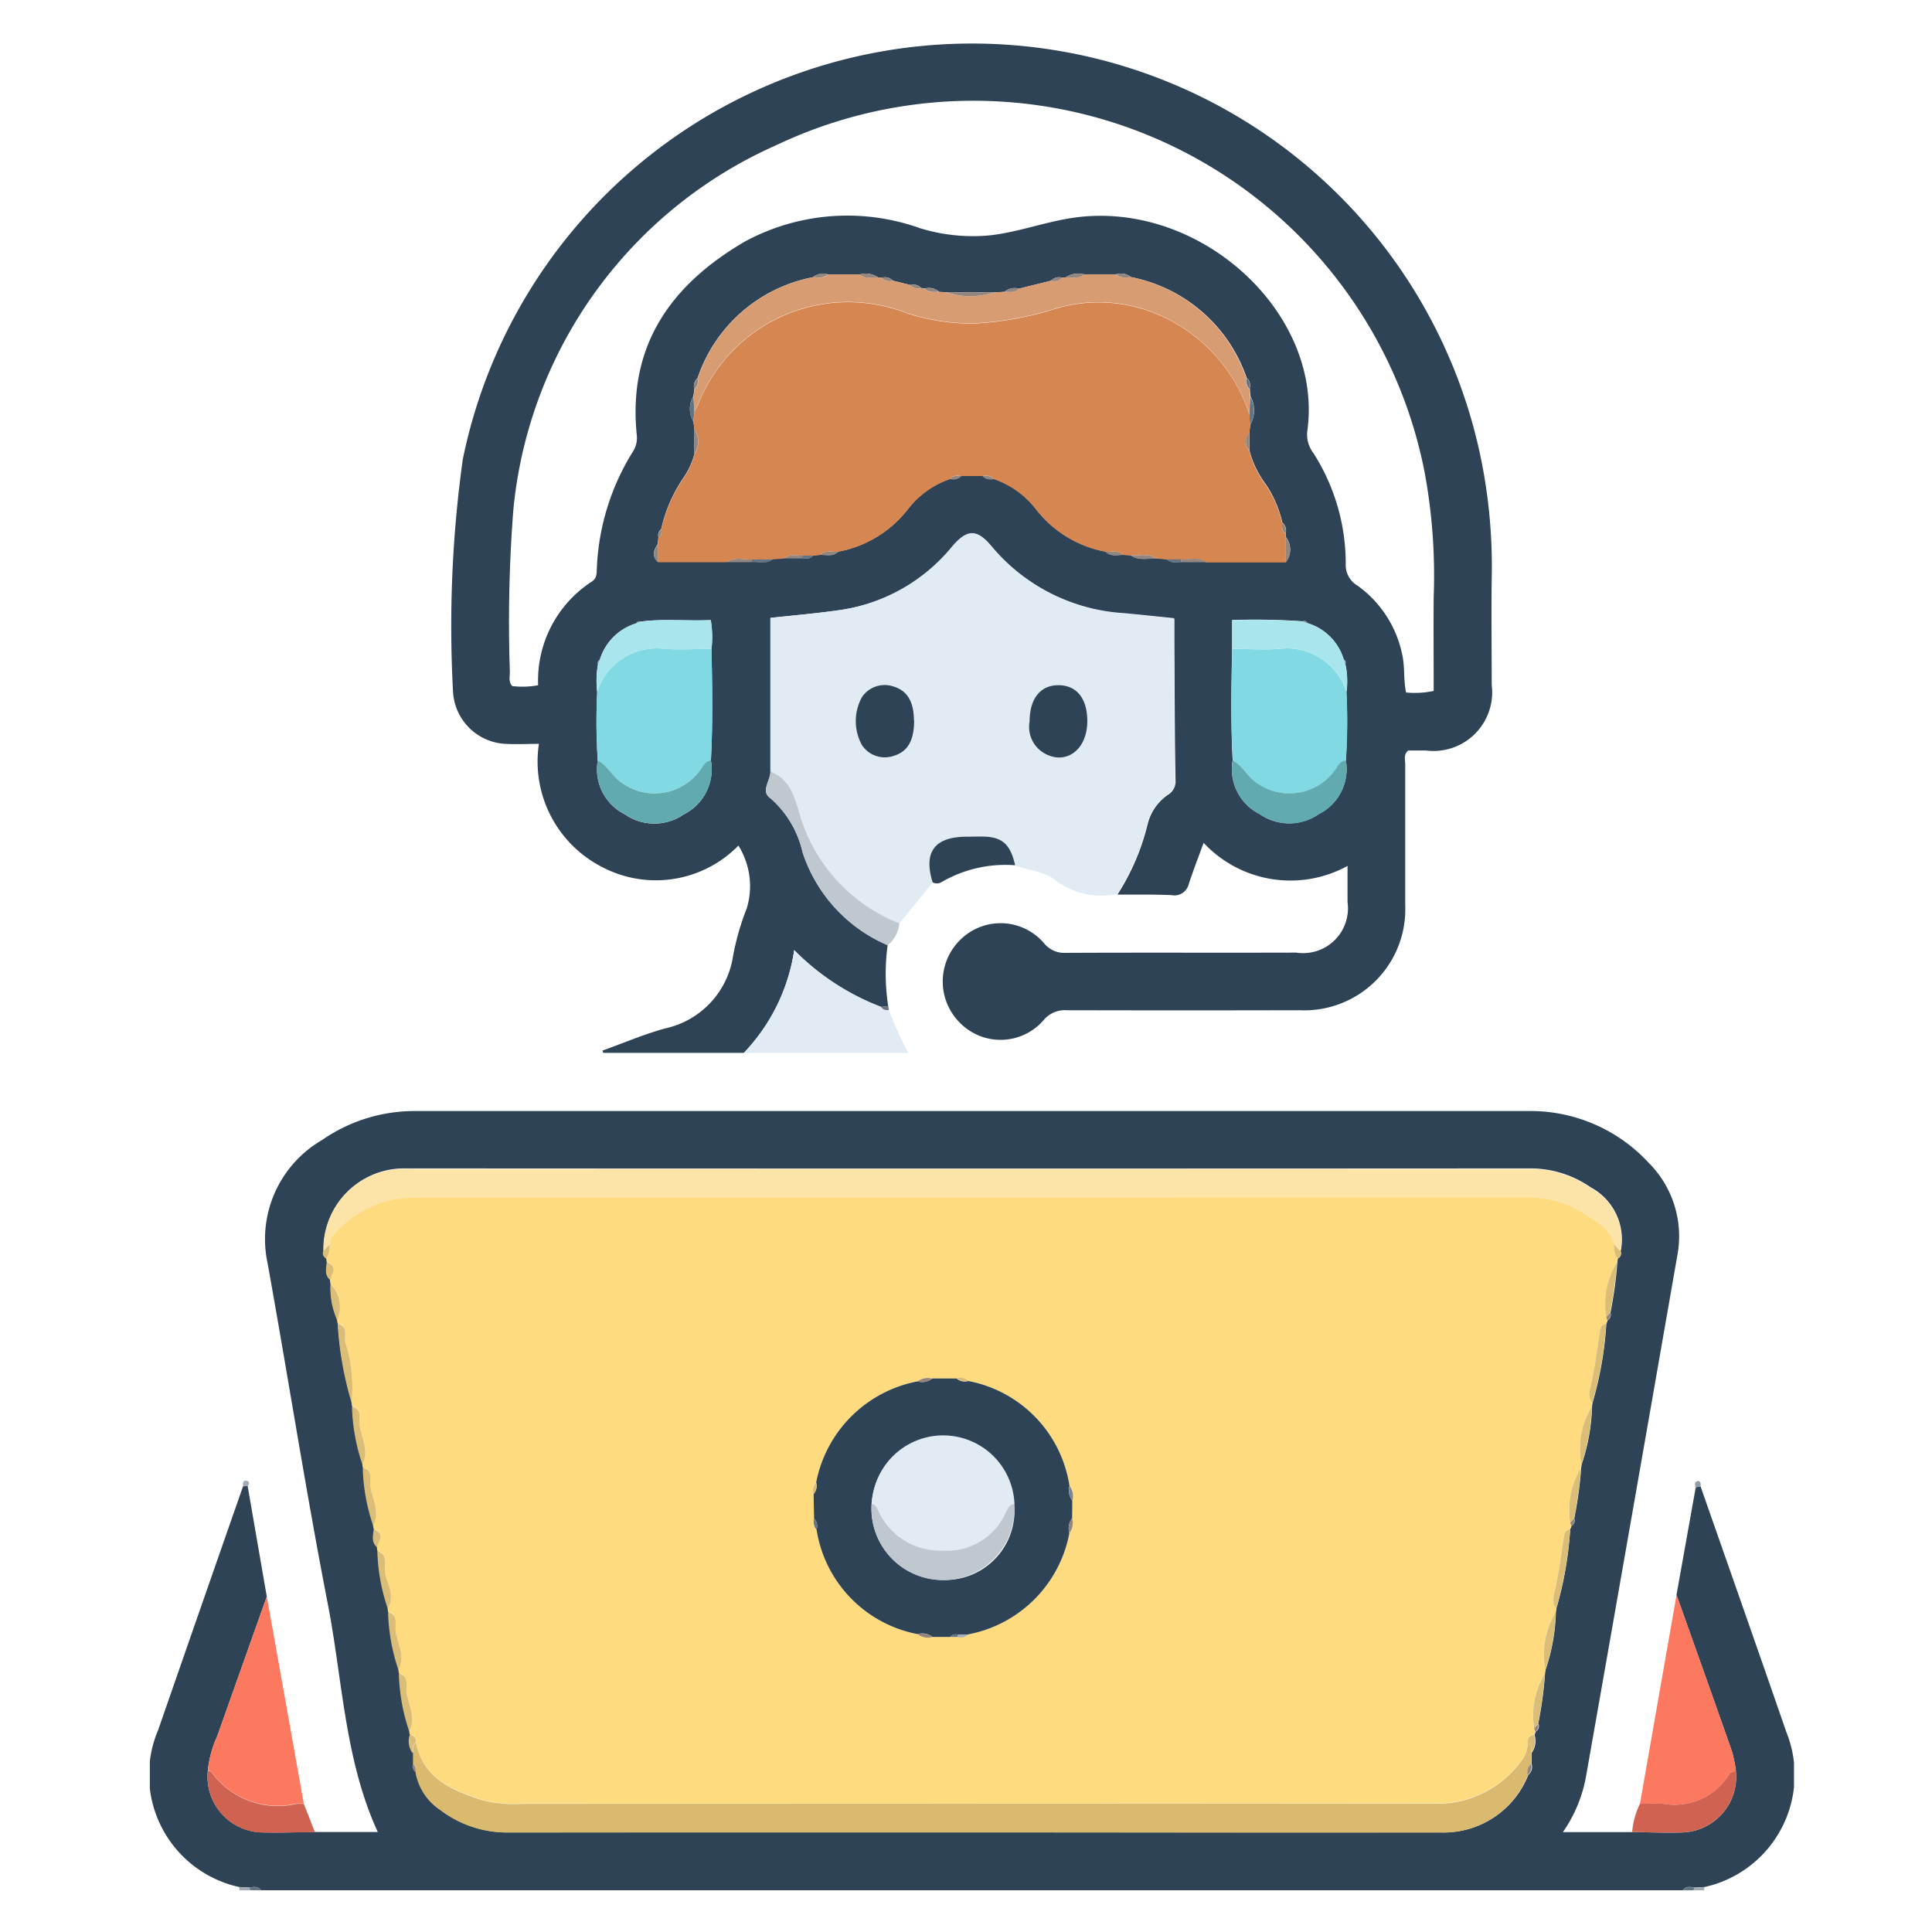 <svg xmlns="http://www.w3.org/2000/svg" xmlns:xlink="http://www.w3.org/1999/xlink" width="56" height="56" viewBox="0 0 56 56"><defs><clipPath id="clip-path"><rect id="Rectangle_8" data-name="Rectangle 8" width="47.657" height="53.529" fill="none"></rect></clipPath><clipPath id="clip-Subject-Certified_Helpers"><rect width="56" height="56"></rect></clipPath></defs><g id="Subject-Certified_Helpers" data-name="Subject-Certified Helpers" clip-path="url(#clip-Subject-Certified_Helpers)"><g id="Group_19" data-name="Group 19" transform="translate(4.343 1.262)" clip-path="url(#clip-path)"><path id="Path_71" data-name="Path 71" d="M44.252,294.823l.558-3.119.139-.029c.829,2.371,1.664,4.74,2.484,7.114a3.327,3.327,0,0,1-2.366,4.5l-.3.016c-.123-.023-.244-.041-.334.078H3.224c-.09-.12-.211-.1-.335-.078l-.3-.016a3.327,3.327,0,0,1-2.347-4.55q1.227-3.535,2.462-7.067l.132-.007.555,3.207q-.721,2.027-1.44,4.055a3.112,3.112,0,0,0-.269.995,1.616,1.616,0,0,0,1.593,1.784c.5.012,1.005-.006,1.508-.011H6.608c-.963-2.1-1.018-4.4-1.449-6.614-.638-3.278-1.151-6.581-1.744-9.868a3.321,3.321,0,0,1,1.58-3.577,4.7,4.7,0,0,1,2.7-.839q16.127,0,32.255,0a4.665,4.665,0,0,1,3.5,1.505A3.006,3.006,0,0,1,44.273,285q-1.317,7.559-2.649,15.115a4.081,4.081,0,0,1-.664,1.582h2.007c.469.005.938.024,1.407.012a1.616,1.616,0,0,0,1.6-1.784,3.915,3.915,0,0,0-.111-.556c-.531-1.517-1.072-3.03-1.61-4.545m-4.011,3.745a11.594,11.594,0,0,0,.2-1.465c0-.036.01-.072.015-.108a5.723,5.723,0,0,0,.3-1.67l.014-.111a10.452,10.452,0,0,0,.4-2.294.617.617,0,0,0,.036-.094.182.182,0,0,0,.082-.22,11.575,11.575,0,0,0,.2-1.465l.016-.108a5.724,5.724,0,0,0,.3-1.67c0-.037.009-.074.014-.111a10.45,10.45,0,0,0,.4-2.294.62.62,0,0,0,.036-.094.182.182,0,0,0,.082-.22,11.477,11.477,0,0,0,.2-1.465l.016-.108a.167.167,0,0,0,.082-.212,1.711,1.711,0,0,0-.873-1.853,3.054,3.054,0,0,0-1.757-.547q-16.168.01-32.335,0c-.1,0-.209,0-.313,0a2.328,2.328,0,0,0-2.315,2.394.166.166,0,0,0,.083.21l.015.109c-.018.18-.073.366.095.512l.012.115a2.325,2.325,0,0,0,.191,1.044l.017.107a10.016,10.016,0,0,0,.405,2.294l.014.111a5.664,5.664,0,0,0,.3,1.67l.015.109a5.659,5.659,0,0,0,.3,1.671l.017.107c-.017.18-.077.368.092.515l.013.113a5.628,5.628,0,0,0,.3,1.667l.014.111a5.686,5.686,0,0,0,.3,1.67l.015.109a5.69,5.69,0,0,0,.3,1.671l.017.106a.586.586,0,0,0,.083.527q0,.156,0,.311a.215.215,0,0,0,.07.236,1.652,1.652,0,0,0,.72,1.107,3.2,3.2,0,0,0,1.937.651q9.645-.009,19.29,0,3.895,0,7.789,0a2.634,2.634,0,0,0,2.512-1.669.3.3,0,0,0,.094-.321l0-.311a.589.589,0,0,0,.084-.527.624.624,0,0,0,.036-.093.182.182,0,0,0,.082-.22" transform="translate(-0.001 -249.855)" fill="#2e4356"></path><path id="Path_72" data-name="Path 72" d="M23.5,484.948l.3.016a.376.376,0,0,0,.021.078H23.5a.147.147,0,0,0-.007-.094" transform="translate(-20.908 -431.512)" fill="#a3acb5"></path><path id="Path_73" data-name="Path 73" d="M26.241,485.023a.377.377,0,0,1-.021-.078c.123-.025.245-.042.335.078Z" transform="translate(-23.331 -431.494)" fill="#647482"></path><path id="Path_74" data-name="Path 74" d="M403.226,485.033c.089-.119.211-.1.334-.078a.378.378,0,0,1-.02.078Z" transform="translate(-358.795 -431.503)" fill="#647482"></path><path id="Path_75" data-name="Path 75" d="M406.074,485.041a.376.376,0,0,0,.02-.078l.3-.016a.133.133,0,0,0-.007.094Z" transform="translate(-361.329 -431.511)" fill="#a3acb5"></path><path id="Path_76" data-name="Path 76" d="M92.123,26.139a6.156,6.156,0,0,0,.017,1.761l-.209.023a7.073,7.073,0,0,1-2.515-1.645,5.476,5.476,0,0,1-1.46,2.978H83.88l-.023-.066c.609-.218,1.208-.476,1.83-.646a2.53,2.53,0,0,0,1.953-2.077,7.468,7.468,0,0,1,.4-1.4,2.213,2.213,0,0,0-.242-1.819,3.347,3.347,0,0,1-3.941.626,3.432,3.432,0,0,1-1.841-3.575c-.347,0-.658.018-.965,0a1.6,1.6,0,0,1-1.525-1.515,35.1,35.1,0,0,1,.282-6.724,15.062,15.062,0,0,1,29.469-.239,15.568,15.568,0,0,1,.356,3.685c-.014,1.028,0,2.057,0,3.085a1.7,1.7,0,0,1-1.908,1.9h-.511c-.146.119-.087.269-.088.4,0,1.36,0,2.719,0,4.079a2.929,2.929,0,0,1-3.066,3.05q-3.373.008-6.745,0a.8.8,0,0,0-.67.287,1.649,1.649,0,0,1-2.414.089,1.688,1.688,0,0,1,.01-2.428,1.657,1.657,0,0,1,2.415.108.747.747,0,0,0,.62.281c2.231-.011,4.462,0,6.693-.007a1.3,1.3,0,0,0,1.485-1.466c0-.331,0-.661,0-1.047a3.442,3.442,0,0,1-4.172-.67c-.151.416-.3.8-.429,1.191a.428.428,0,0,1-.5.326c-.522-.024-1.045-.013-1.568-.016a6.652,6.652,0,0,0,.876-2.044,1.453,1.453,0,0,1,.58-.843.454.454,0,0,0,.228-.42c-.025-1.3-.025-2.609-.033-3.914,0-.255,0-.51,0-.777-.527-.053-.991-.1-1.456-.146a5.439,5.439,0,0,1-3.844-1.95c-.419-.5-.7-.489-1.136.025A5.162,5.162,0,0,1,90.7,16.427c-.648.093-1.3.147-1.973.221V21.1c.006.259-.292.567-.005.767a2.93,2.93,0,0,1,.936,1.565,4.418,4.418,0,0,0,2.469,2.7m-2.48-11.217c.115.015.231.032.316-.077l.213-.023c.179,0,.367.06.519-.091a3.322,3.322,0,0,0,2-1.209,2.614,2.614,0,0,1,1.246-.9.324.324,0,0,0,.32-.086h.613a.325.325,0,0,0,.32.086,2.613,2.613,0,0,1,1.246.9,3.315,3.315,0,0,0,2,1.209c.149.151.335.1.513.093l.214.014c.228.16.484.089.732.089l.318.024c.12.128.274.085.42.081h3.033a.588.588,0,0,0,0-.715l-.012-.111a.29.29,0,0,0-.092-.312,3.375,3.375,0,0,0-.461-1.084,2.875,2.875,0,0,1-.494-1.009q0-.264,0-.528l.023-.214a.854.854,0,0,0,.006-.831l-.019-.209c.013-.116.023-.232-.088-.312A4.442,4.442,0,0,0,99.178,6.77a.466.466,0,0,0-.433-.081l-.933,0a.638.638,0,0,0-.527.088l-.1.011a.316.316,0,0,0-.325.086l-.929.231a.461.461,0,0,0-.42.091l-.31.018-1.366-.006L93.624,7.2A.461.461,0,0,0,93.2,7.1a.665.665,0,0,0-.1-.012A.31.31,0,0,0,92.786,7l-.509-.126a.319.319,0,0,0-.327-.084l-.1-.011a.632.632,0,0,0-.527-.087l-.934,0a.466.466,0,0,0-.432.082A4.4,4.4,0,0,0,86.613,9.7a.3.3,0,0,0-.091.318l-.028.2a.726.726,0,0,0,0,.74l.029.21q0,.363,0,.726a2.227,2.227,0,0,1-.318.692,4.289,4.289,0,0,0-.646,1.491.212.212,0,0,0-.079.229l-.02.2c-.114.173-.18.345,0,.515h1.992l.727,0c.209-.011.432.072.62-.087l.322-.021.517,0m15.75,3.061c.027-.057,0-.091-.046-.122a1.562,1.562,0,0,0-1.048-1.053c-.031-.047-.069-.077-.129-.052a20.13,20.13,0,0,0-2.057-.038v.832c-.023,1.077-.042,2.154.016,3.231a1.456,1.456,0,0,0,.783,1.561,1.5,1.5,0,0,0,1.714,0,1.458,1.458,0,0,0,.783-1.561,16.938,16.938,0,0,0,.016-1.979,2.343,2.343,0,0,0-.033-.818M84.961,16.755c-.06-.025-.1.005-.129.052a1.583,1.583,0,0,0-1.051,1.052c-.047.031-.077.068-.052.129a2.7,2.7,0,0,0-.023.812,16.939,16.939,0,0,0,.016,1.98,1.456,1.456,0,0,0,.783,1.561,1.5,1.5,0,0,0,1.714,0A1.458,1.458,0,0,0,87,20.78c.058-1.077.039-2.153.016-3.23a2.945,2.945,0,0,0-.02-.839c-.7.031-1.368-.045-2.037.045m-2.966,1.837a3.417,3.417,0,0,1,1.56-3c.146-.1.134-.228.141-.365a6.922,6.922,0,0,1,1.046-3.4.733.733,0,0,0,.111-.492c-.261-2.6,1.008-4.359,3.141-5.6a6.244,6.244,0,0,1,5.059-.387,5.2,5.2,0,0,0,2.062.208c.8-.094,1.551-.377,2.345-.5,3.691-.567,7.313,2.747,6.829,6.181a.879.879,0,0,0,.175.629,5.951,5.951,0,0,1,.94,3.213.688.688,0,0,0,.339.631,3.26,3.26,0,0,1,1.3,2.012c.079.355.031.721.11,1.087a2.6,2.6,0,0,0,.8-.045c0-.927-.008-1.831,0-2.736a16.366,16.366,0,0,0-.27-3.64,13.326,13.326,0,0,0-18.792-9.44,12.9,12.9,0,0,0-7.615,10.57,42.132,42.132,0,0,0-.1,4.7c0,.134-.045.281.068.405a2.461,2.461,0,0,0,.746-.024" transform="translate(-70.738 0)" fill="#2e4356"></path><path id="Path_77" data-name="Path 77" d="M163.231,135.706v-4.455c.671-.074,1.325-.128,1.973-.221a5.162,5.162,0,0,0,3.289-1.843c.437-.514.717-.523,1.136-.025a5.438,5.438,0,0,0,3.844,1.95c.465.041.929.093,1.456.146,0,.267,0,.522,0,.777.008,1.3.008,2.61.033,3.914a.454.454,0,0,1-.228.421,1.452,1.452,0,0,0-.58.843,6.653,6.653,0,0,1-.876,2.044,2.227,2.227,0,0,1-1.763-.385c-.331-.291-.8-.285-1.19-.447-.127-.572-.346-.794-.833-.828-.19-.013-.382,0-.572,0q-1.4.006-.986,1.324l-.964,1.187a4.853,4.853,0,0,1-2.893-3.175c-.151-.485-.281-1.013-.847-1.223m7.514-1.448a.883.883,0,0,0,.45.93c.623.335,1.223-.127,1.224-.94,0-.652-.3-1.036-.821-1.046s-.848.375-.852,1.056m-3.346-.035c0-.541-.19-.861-.592-.982a.793.793,0,0,0-.918.311,1.442,1.442,0,0,0,0,1.384.793.793,0,0,0,.915.318c.416-.121.6-.451.6-1.03" transform="translate(-145.245 -114.603)" fill="#e1ebf4"></path><path id="Path_78" data-name="Path 78" d="M393.041,408.106c.538,1.514,1.078,3.028,1.609,4.545a3.928,3.928,0,0,1,.111.556c-.063.027-.155.036-.184.083a1.862,1.862,0,0,1-1.918.87c-.225-.017-.452,0-.678,0l1.06-6.053" transform="translate(-348.789 -363.137)" fill="#fc785e"></path><path id="Path_79" data-name="Path 79" d="M15.269,413.62a3.108,3.108,0,0,1,.269-1q.718-2.028,1.44-4.054l1.071,6c-.07,0-.139-.006-.209,0a2.375,2.375,0,0,1-2.473-.925c-.013-.021-.065-.018-.1-.026" transform="translate(-13.587 -363.55)" fill="#fc785e"></path><path id="Path_80" data-name="Path 80" d="M156.264,241.454a5.476,5.476,0,0,0,1.46-2.978,7.072,7.072,0,0,0,2.515,1.645.2.2,0,0,0,.228.087,10.04,10.04,0,0,0,.561,1.246Z" transform="translate(-139.046 -212.199)" fill="#e1ebf4"></path><path id="Path_81" data-name="Path 81" d="M162.182,191.521c.566.211.7.739.847,1.223a4.853,4.853,0,0,0,2.893,3.175.942.942,0,0,1-.341.637,4.418,4.418,0,0,1-2.469-2.7,2.93,2.93,0,0,0-.936-1.565c-.286-.2.011-.507.005-.767" transform="translate(-144.196 -170.418)" fill="#bfc8cf"></path><path id="Path_82" data-name="Path 82" d="M15.23,454.4c.034.008.085.005.1.026a2.374,2.374,0,0,0,2.473.925c.069-.005.139,0,.209,0l.321.821c-.5,0-1.006.023-1.508.011A1.616,1.616,0,0,1,15.23,454.4" transform="translate(-13.548 -404.327)" fill="#cf6250"></path><path id="Path_83" data-name="Path 83" d="M390.158,455.347c.226,0,.453-.016.678,0a1.862,1.862,0,0,0,1.918-.87c.029-.047.121-.056.184-.083a1.616,1.616,0,0,1-1.6,1.784c-.469.011-.938-.007-1.407-.013a2.362,2.362,0,0,1,.226-.819" transform="translate(-346.966 -404.325)" fill="#cf6250"></path><path id="Path_84" data-name="Path 84" d="M205.163,209.94q-.411-1.32.986-1.324c.191,0,.382-.01.572,0,.487.033.706.256.833.828a3.673,3.673,0,0,0-2.144.495.26.26,0,0,1-.247,0" transform="translate(-182.473 -185.626)" fill="#2e4356"></path><path id="Path_85" data-name="Path 85" d="M24.637,378.189l-.132.007c-.008-.083-.019-.185.106-.161.071.014.094.089.026.154" transform="translate(-21.801 -336.376)" fill="#a3acb5"></path><path id="Path_86" data-name="Path 86" d="M406.623,378.289l-.139.029c-.037-.087-.033-.177.073-.183.068,0,.078.087.066.155" transform="translate(-361.675 -336.468)" fill="#919ca6"></path><path id="Path_87" data-name="Path 87" d="M192.568,253.307a.2.2,0,0,1-.228-.087l.209-.023.019.11" transform="translate(-171.146 -225.298)" fill="#647482"></path><path id="Path_88" data-name="Path 88" d="M83.538,307.1a.615.615,0,0,1-.036.094c-.157.021-.172.133-.19.264-.065.462-.129.925-.222,1.382-.045.223-.143.433.008.648l-.014.111a2.341,2.341,0,0,0-.3,1.67l-.016.108a2.329,2.329,0,0,0-.31,1.581l.033.1a.628.628,0,0,1-.036.094c-.157.021-.172.133-.19.264-.065.462-.13.925-.222,1.382-.045.223-.143.433.008.648l-.014.111a2.344,2.344,0,0,0-.3,1.67l-.015.108a2.326,2.326,0,0,0-.31,1.581l.033.1a.636.636,0,0,1-.036.093c-.135.01-.187.09-.181.217a.849.849,0,0,1-.186.532,3,3,0,0,1-2.609,1.238q-13.188.012-26.375.008a3.693,3.693,0,0,1-1.185-.12c-.849-.286-1.674-.626-1.87-1.659a.181.181,0,0,0-.182-.217l-.017-.106c.214-.4-.028-.773-.079-1.153-.023-.169.089-.45-.218-.519l-.015-.108c.211-.4-.029-.772-.081-1.151-.023-.169.089-.449-.217-.519l-.014-.111c.218-.344.012-.681-.069-.993-.057-.22.12-.552-.231-.674l-.013-.113c.066-.189.238-.4-.092-.515l-.017-.107c.214-.4-.028-.773-.079-1.152-.023-.169.089-.45-.218-.519l-.015-.109c.21-.4-.029-.772-.081-1.151-.023-.169.089-.449-.217-.519l-.014-.111a4.317,4.317,0,0,0-.186-1.772c-.022-.169.088-.452-.219-.522l-.017-.107a.926.926,0,0,0-.191-1.044l-.012-.115c.066-.189.234-.4-.095-.512l-.015-.109a.631.631,0,0,0,.1-.407.422.422,0,0,1,.122-.28,3.038,3.038,0,0,1,2.34-1.078q16.155-.011,32.309-.007a3,3,0,0,1,1.665.521c.329.214.69.415.8.845a.627.627,0,0,0,.1.406l-.016.108a2.329,2.329,0,0,0-.31,1.581l.033.1M64.7,316.279a.294.294,0,0,0,.3-.074,3.683,3.683,0,0,0,2.94-2.935.5.5,0,0,0,.08-.432q0-.256.005-.512a.483.483,0,0,0-.081-.427,3.655,3.655,0,0,0-2.936-3.041.311.311,0,0,0-.336-.073l-.7,0a.5.5,0,0,0-.432.083A3.7,3.7,0,0,0,60.6,311.8a.31.31,0,0,0-.074.334l.014.707a.347.347,0,0,0,.072.326,3.658,3.658,0,0,0,2.929,3.028.5.5,0,0,0,.432.082H64.7" transform="translate(-41.289 -270.091)" fill="#ffdb80"></path><path id="Path_89" data-name="Path 89" d="M83.026,298.131c-.109-.43-.47-.631-.8-.845a3,3,0,0,0-1.665-.521q-16.155.005-32.309.007a3.039,3.039,0,0,0-2.341,1.079.422.422,0,0,0-.122.28l-.179.2a2.328,2.328,0,0,1,2.315-2.394c.1-.005.209,0,.313,0q16.168,0,32.335,0a3.054,3.054,0,0,1,1.757.547,1.711,1.711,0,0,1,.873,1.853l-.178-.194" transform="translate(-40.58 -263.318)" fill="#fce4a9"></path><path id="Path_90" data-name="Path 90" d="M69.224,446.911c.2,1.033,1.021,1.373,1.87,1.659a3.686,3.686,0,0,0,1.185.12q13.188-.008,26.375-.008a3,3,0,0,0,2.609-1.238.849.849,0,0,0,.186-.532c.122.075.093.2.1.309l0,.311a.339.339,0,0,0-.094.321,2.634,2.634,0,0,1-2.512,1.669q-3.895.005-7.789,0-9.645,0-19.29,0a3.2,3.2,0,0,1-1.937-.651,1.652,1.652,0,0,1-.72-1.107.209.209,0,0,0-.07-.236l0-.311c0-.112-.024-.235.1-.31" transform="translate(-61.509 -397.667)" fill="#daba6e"></path><path id="Path_91" data-name="Path 91" d="M49.388,336.737c.308.07.2.353.22.522a4.318,4.318,0,0,1,.186,1.772,10.014,10.014,0,0,1-.405-2.294" transform="translate(-43.946 -299.632)" fill="#dabd77"></path><path id="Path_92" data-name="Path 92" d="M369.276,393.134c-.151-.215-.053-.426-.008-.648.093-.457.157-.92.223-1.382.018-.131.033-.243.19-.264a10.444,10.444,0,0,1-.405,2.294" transform="translate(-328.514 -347.774)" fill="#dabd77"></path><path id="Path_93" data-name="Path 93" d="M378.768,339.032c-.151-.215-.053-.425-.008-.648.093-.457.157-.92.223-1.382.018-.131.034-.243.19-.264a10.446,10.446,0,0,1-.405,2.294" transform="translate(-336.96 -299.633)" fill="#dabd77"></path><path id="Path_94" data-name="Path 94" d="M376.329,360.237a2.341,2.341,0,0,1,.3-1.67,5.721,5.721,0,0,1-.3,1.67" transform="translate(-334.833 -319.057)" fill="#dabd77"></path><path id="Path_95" data-name="Path 95" d="M65.523,428.806c.307.069.2.35.218.519.051.379.293.755.079,1.153a5.692,5.692,0,0,1-.3-1.671" transform="translate(-58.303 -381.557)" fill="#dabd77"></path><path id="Path_96" data-name="Path 96" d="M53.194,358.566c.306.07.194.35.217.519.052.379.291.753.081,1.151a5.667,5.667,0,0,1-.3-1.67" transform="translate(-47.333 -319.056)" fill="#dabd77"></path><path id="Path_97" data-name="Path 97" d="M56.033,374.7c.307.069.2.35.218.519.051.379.293.754.079,1.152a5.655,5.655,0,0,1-.3-1.671" transform="translate(-49.859 -333.416)" fill="#dabd77"></path><path id="Path_98" data-name="Path 98" d="M366.84,414.34a2.343,2.343,0,0,1,.3-1.67,5.72,5.72,0,0,1-.3,1.67" transform="translate(-326.39 -367.199)" fill="#dabd77"></path><path id="Path_99" data-name="Path 99" d="M62.683,412.669c.306.069.194.35.217.519.051.379.292.754.081,1.151a5.686,5.686,0,0,1-.3-1.67" transform="translate(-55.776 -367.198)" fill="#dabd77"></path><path id="Path_100" data-name="Path 100" d="M59.84,396.533c.351.122.174.454.231.674.081.312.286.649.069.993a5.629,5.629,0,0,1-.3-1.667" transform="translate(-53.246 -352.84)" fill="#dabd77"></path><path id="Path_101" data-name="Path 101" d="M373.512,376.285a2.33,2.33,0,0,1,.31-1.581,11.537,11.537,0,0,1-.2,1.465l-.115.116" transform="translate(-332.342 -333.416)" fill="#dabd77"></path><path id="Path_102" data-name="Path 102" d="M383,322.182a2.329,2.329,0,0,1,.31-1.581,11.477,11.477,0,0,1-.2,1.464l-.115.116" transform="translate(-340.786 -285.274)" fill="#dabd77"></path><path id="Path_103" data-name="Path 103" d="M364.019,430.387a2.326,2.326,0,0,1,.31-1.581,11.574,11.574,0,0,1-.2,1.464l-.115.116" transform="translate(-323.894 -381.557)" fill="#dabd77"></path><path id="Path_104" data-name="Path 104" d="M47.48,326.294a.926.926,0,0,1,.191,1.044,2.326,2.326,0,0,1-.191-1.044" transform="translate(-42.245 -290.34)" fill="#dabd77"></path><path id="Path_105" data-name="Path 105" d="M58.687,390.839c.331.118.159.326.092.515-.169-.147-.109-.335-.092-.515" transform="translate(-52.199 -347.773)" fill="#dabd77"></path><path id="Path_106" data-name="Path 106" d="M46.354,320.6c.329.115.161.323.095.512-.167-.145-.113-.332-.095-.512" transform="translate(-41.226 -285.275)" fill="#dabd77"></path><path id="Path_107" data-name="Path 107" d="M362.564,445.467c0-.112.024-.234-.1-.309-.005-.127.046-.207.181-.217a.589.589,0,0,1-.083.527" transform="translate(-322.526 -395.913)" fill="#dabd77"></path><path id="Path_108" data-name="Path 108" d="M68.366,445.158c-.122.075-.094.2-.1.31a.586.586,0,0,1-.083-.527.181.181,0,0,1,.181.217" transform="translate(-60.651 -395.914)" fill="#dabd77"></path><path id="Path_109" data-name="Path 109" d="M45.586,316.125l.179-.2a.631.631,0,0,1-.1.406.166.166,0,0,1-.083-.21" transform="translate(-40.556 -281.116)" fill="#dabd77"></path><path id="Path_110" data-name="Path 110" d="M385.189,315.936l.178.194a.167.167,0,0,1-.082.212.627.627,0,0,1-.1-.406" transform="translate(-342.743 -281.124)" fill="#dabd77"></path><path id="Path_111" data-name="Path 111" d="M362.424,452.867a.34.34,0,0,1,.094-.321.3.3,0,0,1-.094.321" transform="translate(-322.485 -402.681)" fill="#93867f"></path><path id="Path_112" data-name="Path 112" d="M373.635,388.112l.115-.116a.182.182,0,0,1-.082.22l-.033-.1" transform="translate(-332.465 -345.243)" fill="#93867f"></path><path id="Path_113" data-name="Path 113" d="M364.146,442.212l.115-.116a.182.182,0,0,1-.082.22l-.033-.1" transform="translate(-324.021 -393.382)" fill="#93867f"></path><path id="Path_114" data-name="Path 114" d="M383.127,334.008l.115-.116a.182.182,0,0,1-.082.22l-.033-.1" transform="translate(-340.911 -297.101)" fill="#93867f"></path><path id="Path_115" data-name="Path 115" d="M69.1,452.546a.209.209,0,0,1,.07.236.215.215,0,0,1-.07-.236" transform="translate(-61.476 -402.681)" fill="#93867f"></path><path id="Path_116" data-name="Path 116" d="M148.365,75.5l-.318-.024c-.227-.168-.486-.076-.732-.089l-.214-.014c-.149-.151-.338-.083-.512-.093a3.315,3.315,0,0,1-2-1.208,2.613,2.613,0,0,0-1.246-.9c-.084-.114-.2-.1-.32-.086h-.613c-.118-.013-.236-.029-.32.086a2.613,2.613,0,0,0-1.246.9,3.323,3.323,0,0,1-2,1.209c-.177.008-.366-.058-.519.091l-.213.023H137.8c-.18,0-.371-.064-.528.083l-.322.021-.609.009c-.248,0-.506-.088-.738.076h-1.992q0-.258,0-.515l.02-.2a.214.214,0,0,0,.079-.229,4.289,4.289,0,0,1,.646-1.491,2.224,2.224,0,0,0,.318-.692.667.667,0,0,0,0-.726l-.029-.21.03-.318a1.624,1.624,0,0,0,.1-.176,4.669,4.669,0,0,1,6.054-2.66,6.123,6.123,0,0,0,1.941.3,9.357,9.357,0,0,0,2.243-.391,4.362,4.362,0,0,1,3,.091,4.717,4.717,0,0,1,2.746,2.94q.011.154.021.309l-.023.214a.4.4,0,0,0,0,.528,2.875,2.875,0,0,0,.494,1.009,3.377,3.377,0,0,1,.461,1.084c-.005.115-.017.231.092.312l.012.111q0,.358,0,.715h-2.309c-.23-.165-.488-.074-.736-.08l-.408,0" transform="translate(-118.888 -60.549)" fill="#d68751"></path><path id="Path_117" data-name="Path 117" d="M159.109,64.754a4.718,4.718,0,0,0-2.746-2.94,4.362,4.362,0,0,0-3-.091,9.355,9.355,0,0,1-2.243.391,6.121,6.121,0,0,1-1.941-.3,4.669,4.669,0,0,0-6.054,2.66,1.622,1.622,0,0,1-.1.177L143,64.231l.028-.2a.321.321,0,0,0,.091-.318,4.4,4.4,0,0,1,3.34-2.935c.151.009.307.045.432-.082l.934,0c.157.143.347.083.527.087l.1.011a.317.317,0,0,0,.327.084l.509.126a.314.314,0,0,0,.315.093.679.679,0,0,1,.1.012c.118.132.272.1.42.092l.208.012a2.127,2.127,0,0,0,1.366.006l.31-.018c.147,0,.3.039.42-.091l.929-.231a.318.318,0,0,0,.325-.086l.1-.011c.18,0,.37.055.527-.088l.933,0c.125.128.282.09.433.081a4.442,4.442,0,0,1,3.349,2.937.331.331,0,0,0,.088.313l.019.209-.027.522" transform="translate(-127.239 -54.004)" fill="#d89c73"></path><path id="Path_118" data-name="Path 118" d="M117.529,162.425a16.962,16.962,0,0,1-.016-1.98,1.809,1.809,0,0,1,1.965-1.253c.447.029.9,0,1.348,0,.023,1.077.042,2.154-.016,3.23-.185.018-.233.18-.326.3a1.628,1.628,0,0,1-2.25.357c-.28-.18-.416-.5-.7-.656" transform="translate(-104.546 -141.645)" fill="#81d9e3"></path><path id="Path_119" data-name="Path 119" d="M284.571,162.425c-.058-1.077-.039-2.154-.016-3.231.449,0,.9.027,1.348,0a1.807,1.807,0,0,1,1.965,1.254,16.935,16.935,0,0,1-.016,1.979c-.185.018-.233.18-.326.3a1.628,1.628,0,0,1-2.25.357c-.28-.18-.416-.5-.7-.656" transform="translate(-253.181 -141.645)" fill="#81d9e3"></path><path id="Path_120" data-name="Path 120" d="M117.6,188.581c.289.159.424.476.7.656a1.628,1.628,0,0,0,2.25-.357c.093-.12.142-.282.326-.3a1.457,1.457,0,0,1-.783,1.561,1.5,1.5,0,0,1-1.714,0,1.456,1.456,0,0,1-.784-1.561" transform="translate(-104.612 -167.802)" fill="#60aab0"></path><path id="Path_121" data-name="Path 121" d="M284.648,188.581c.289.159.424.476.7.656a1.628,1.628,0,0,0,2.25-.357c.093-.12.142-.282.326-.3a1.457,1.457,0,0,1-.783,1.561,1.5,1.5,0,0,1-1.714,0,1.456,1.456,0,0,1-.784-1.561" transform="translate(-253.257 -167.802)" fill="#60aab0"></path><path id="Path_122" data-name="Path 122" d="M120.839,152.488c-.449,0-.9.027-1.347,0a1.809,1.809,0,0,0-1.965,1.253,2.7,2.7,0,0,1,.023-.812l.052-.129a1.582,1.582,0,0,1,1.051-1.052l.129-.052c.669-.089,1.338-.013,2.037-.045a2.945,2.945,0,0,1,.02.839" transform="translate(-104.559 -134.939)" fill="#a9e5ec"></path><path id="Path_123" data-name="Path 123" d="M288.049,153.739a1.807,1.807,0,0,0-1.965-1.254c-.447.029-.9,0-1.348,0v-.832a20.166,20.166,0,0,1,2.057.038l.129.052a1.562,1.562,0,0,1,1.048,1.053l.046.122a2.34,2.34,0,0,1,.033.818" transform="translate(-253.361 -134.938)" fill="#a9e5ec"></path><path id="Path_124" data-name="Path 124" d="M210.951,65.421a2.127,2.127,0,0,1-1.366-.006l1.366.006" transform="translate(-186.491 -58.207)" fill="#93867f"></path><path id="Path_125" data-name="Path 125" d="M289.229,93.348l.027-.522a.855.855,0,0,1-.006.831l-.021-.309" transform="translate(-257.359 -82.598)" fill="#647482"></path><path id="Path_126" data-name="Path 126" d="M143.236,101.445a.667.667,0,0,1,0,.726q0-.363,0-.726" transform="translate(-127.453 -90.267)" fill="#93867f"></path><path id="Path_127" data-name="Path 127" d="M298.829,130.646q0-.358,0-.715a.588.588,0,0,1,0,.715" transform="translate(-265.899 -115.614)" fill="#93867f"></path><path id="Path_128" data-name="Path 128" d="M257.994,134.55c.246.013.5-.079.732.089-.247,0-.5.071-.732-.089" transform="translate(-229.566 -119.712)" fill="#93867f"></path><path id="Path_129" data-name="Path 129" d="M151.736,135.628c.232-.164.49-.073.738-.076,0,.026-.008.052-.011.078l-.726,0" transform="translate(-135.016 -120.596)" fill="#93867f"></path><path id="Path_130" data-name="Path 130" d="M271.221,135.541c.248.006.506-.086.736.08h-.725q-.005-.04-.011-.079" transform="translate(-241.336 -120.588)" fill="#93867f"></path><path id="Path_131" data-name="Path 131" d="M142.169,92.819l.028.422-.03.318a.726.726,0,0,1,0-.74" transform="translate(-126.413 -82.591)" fill="#647482"></path><path id="Path_132" data-name="Path 132" d="M158.329,135.735c0-.026.007-.052.011-.078l.609-.009c-.188.159-.411.077-.62.087" transform="translate(-140.883 -120.701)" fill="#647482"></path><path id="Path_133" data-name="Path 133" d="M132.713,131.743q0,.258.005.515c-.186-.17-.119-.342-.005-.515" transform="translate(-117.991 -117.226)" fill="#93867f"></path><path id="Path_134" data-name="Path 134" d="M166.876,134.685c.157-.147.348-.081.528-.083q-.005.039-.011.078l-.517,0" transform="translate(-148.488 -119.759)" fill="#93867f"></path><path id="Path_135" data-name="Path 135" d="M288.405,102.835a.4.4,0,0,1,0-.528v.528" transform="translate(-256.537 -91.034)" fill="#93867f"></path><path id="Path_136" data-name="Path 136" d="M241.455,60.591c-.156.143-.347.084-.527.088a.637.637,0,0,1,.527-.088" transform="translate(-214.381 -53.9)" fill="#93867f"></path><path id="Path_137" data-name="Path 137" d="M187.308,60.673c-.18,0-.37.055-.527-.087a.631.631,0,0,1,.527.087" transform="translate(-166.2 -53.895)" fill="#93867f"></path><path id="Path_138" data-name="Path 138" d="M176.376,133.717c.152-.149.342-.083.519-.091-.152.151-.339.1-.519.091" transform="translate(-156.941 -118.895)" fill="#93867f"></path><path id="Path_139" data-name="Path 139" d="M251.4,133.627c.175.009.363-.059.513.093-.177,0-.363.058-.513-.093" transform="translate(-223.701 -118.896)" fill="#93867f"></path><path id="Path_140" data-name="Path 140" d="M254.613,60.65c-.151.009-.307.047-.432-.081a.466.466,0,0,1,.432.081" transform="translate(-226.172 -53.88)" fill="#93867f"></path><path id="Path_141" data-name="Path 141" d="M204.307,64.479c-.147,0-.3.04-.42-.092a.461.461,0,0,1,.42.092" transform="translate(-181.421 -57.283)" fill="#93867f"></path><path id="Path_142" data-name="Path 142" d="M225.215,64.395c-.118.13-.273.094-.42.091a.461.461,0,0,1,.42-.091" transform="translate(-200.025 -57.29)" fill="#93867f"></path><path id="Path_143" data-name="Path 143" d="M267.925,135.69c0,.026.008.053.011.079-.146,0-.3.048-.419-.081l.408,0" transform="translate(-238.04 -120.737)" fill="#647482"></path><path id="Path_144" data-name="Path 144" d="M174.814,60.566c-.125.128-.281.091-.432.082a.466.466,0,0,1,.432-.082" transform="translate(-155.166 -53.878)" fill="#93867f"></path><path id="Path_145" data-name="Path 145" d="M219.021,113.731c.118-.013.236-.028.32.086a.325.325,0,0,1-.32-.086" transform="translate(-194.887 -101.191)" fill="#93867f"></path><path id="Path_146" data-name="Path 146" d="M210.556,113.816c.084-.114.2-.1.32-.086a.324.324,0,0,1-.32.086" transform="translate(-187.355 -101.19)" fill="#93867f"></path><path id="Path_147" data-name="Path 147" d="M288.543,88.4a.33.33,0,0,1-.088-.313c.111.081.1.2.088.313" transform="translate(-256.665 -78.384)" fill="#647482"></path><path id="Path_148" data-name="Path 148" d="M200.408,63.547a.314.314,0,0,1-.315-.093.31.31,0,0,1,.315.093" transform="translate(-178.045 -56.455)" fill="#93867f"></path><path id="Path_149" data-name="Path 149" d="M237.357,61.533a.318.318,0,0,1-.325.086.318.318,0,0,1,.325-.086" transform="translate(-210.914 -54.744)" fill="#93867f"></path><path id="Path_150" data-name="Path 150" d="M192.833,61.613a.317.317,0,0,1-.327-.084.317.317,0,0,1,.327.084" transform="translate(-171.294 -54.74)" fill="#93867f"></path><path id="Path_151" data-name="Path 151" d="M171.569,134.786c0-.026.007-.052.011-.078h.306c-.085.109-.2.092-.316.077" transform="translate(-152.664 -119.865)" fill="#647482"></path><path id="Path_152" data-name="Path 152" d="M143.263,88.073a.321.321,0,0,1-.091.318.3.3,0,0,1,.091-.318" transform="translate(-127.388 -78.368)" fill="#93867f"></path><path id="Path_153" data-name="Path 153" d="M297.946,126.4c-.109-.081-.1-.2-.092-.312a.29.29,0,0,1,.092.312" transform="translate(-265.031 -112.196)" fill="#93867f"></path><path id="Path_154" data-name="Path 154" d="M133.826,127.841a.214.214,0,0,1-.078.229.212.212,0,0,1,.078-.229" transform="translate(-119.004 -113.754)" fill="#93867f"></path><path id="Path_155" data-name="Path 155" d="M303.531,152.04l-.129-.052c.06-.025.1.005.129.052" transform="translate(-269.971 -135.233)" fill="#83909c"></path><path id="Path_156" data-name="Path 156" d="M117.875,162.077l-.052.129c-.025-.06.006-.1.052-.129" transform="translate(-104.832 -144.218)" fill="#83909c"></path><path id="Path_157" data-name="Path 157" d="M314.129,162.216l-.046-.122c.043.03.073.065.046.122" transform="translate(-279.475 -144.233)" fill="#919ca6"></path><path id="Path_158" data-name="Path 158" d="M128.033,151.987l-.129.052c.031-.047.069-.077.129-.052" transform="translate(-113.81 -135.232)" fill="#83909c"></path><path id="Path_159" data-name="Path 159" d="M231.387,169.854c0-.681.328-1.066.852-1.056s.822.394.821,1.046c0,.813-.6,1.275-1.224.94a.883.883,0,0,1-.45-.93" transform="translate(-205.887 -150.199)" fill="#2e4356"></path><path id="Path_160" data-name="Path 160" d="M187.422,169.793c0,.579-.182.909-.6,1.03a.793.793,0,0,1-.915-.318,1.442,1.442,0,0,1,0-1.384.793.793,0,0,1,.918-.311c.4.121.589.441.592.982" transform="translate(-165.268 -150.173)" fill="#2e4356"></path><path id="Path_161" data-name="Path 161" d="M182.026,355.646a3.682,3.682,0,0,1-2.94,2.935l-.291.009a.2.2,0,0,0-.225.064h-.511a.479.479,0,0,0-.432-.082,3.658,3.658,0,0,1-2.929-3.028.322.322,0,0,0-.072-.326l-.014-.707a.361.361,0,0,0,.074-.334,3.7,3.7,0,0,1,2.941-2.932.478.478,0,0,0,.431-.083l.7,0a.357.357,0,0,0,.336.073,3.655,3.655,0,0,1,2.936,3.041.489.489,0,0,0,.081.427q0,.256-.005.512a.484.484,0,0,0-.08.432m-1.6-.846a2.071,2.071,0,1,0-2.066,2.2,2.005,2.005,0,0,0,2.066-2.2" transform="translate(-155.373 -312.468)" fill="#2e4356"></path><path id="Path_162" data-name="Path 162" d="M241.907,379.848a.489.489,0,0,1-.081-.427.483.483,0,0,1,.081.427" transform="translate(-215.168 -337.613)" fill="#768591"></path><path id="Path_163" data-name="Path 163" d="M241.773,388.37a.484.484,0,0,1,.08-.432.5.5,0,0,1-.08.432" transform="translate(-215.12 -345.192)" fill="#93867f"></path><path id="Path_164" data-name="Path 164" d="M201.976,418.316a.479.479,0,0,1,.432.082.5.5,0,0,1-.432-.082" transform="translate(-179.721 -372.209)" fill="#93867f"></path><path id="Path_165" data-name="Path 165" d="M202.4,351.065a.478.478,0,0,1-.432.083.5.5,0,0,1,.432-.083" transform="translate(-179.718 -312.368)" fill="#93867f"></path><path id="Path_166" data-name="Path 166" d="M212.572,351.1a.358.358,0,0,1-.336-.073.311.311,0,0,1,.336.073" transform="translate(-188.85 -312.335)" fill="#dabd77"></path><path id="Path_167" data-name="Path 167" d="M212.512,418.507l.291-.009a.294.294,0,0,1-.3.074.272.272,0,0,1,.008-.065" transform="translate(-189.088 -372.384)" fill="#a3acb5"></path><path id="Path_168" data-name="Path 168" d="M174.627,388a.323.323,0,0,1,.072.326.347.347,0,0,1-.072-.326" transform="translate(-155.373 -345.248)" fill="#647482"></path><path id="Path_169" data-name="Path 169" d="M174.556,378.553a.361.361,0,0,1-.074.334.31.31,0,0,1,.074-.334" transform="translate(-155.242 -336.841)" fill="#dabd77"></path><path id="Path_170" data-name="Path 170" d="M210.756,418.5a.272.272,0,0,0-.008.065h-.217a.2.2,0,0,1,.225-.064" transform="translate(-187.333 -372.38)" fill="#647482"></path><path id="Path_171" data-name="Path 171" d="M189.9,368.187a2.068,2.068,0,0,1,4.133,0c-.148.013-.2.133-.244.242a1.864,1.864,0,0,1-1.85,1.106,1.953,1.953,0,0,1-1.839-1.141c-.048-.1-.079-.19-.2-.207" transform="translate(-168.971 -325.854)" fill="#e1ebf4"></path><path id="Path_172" data-name="Path 172" d="M189.839,384.181c.121.018.151.108.2.207a1.953,1.953,0,0,0,1.839,1.141,1.864,1.864,0,0,0,1.85-1.106c.049-.109.1-.229.244-.242a2.071,2.071,0,1,1-4.133,0" transform="translate(-168.915 -341.849)" fill="#bfc8cf"></path></g></g></svg>